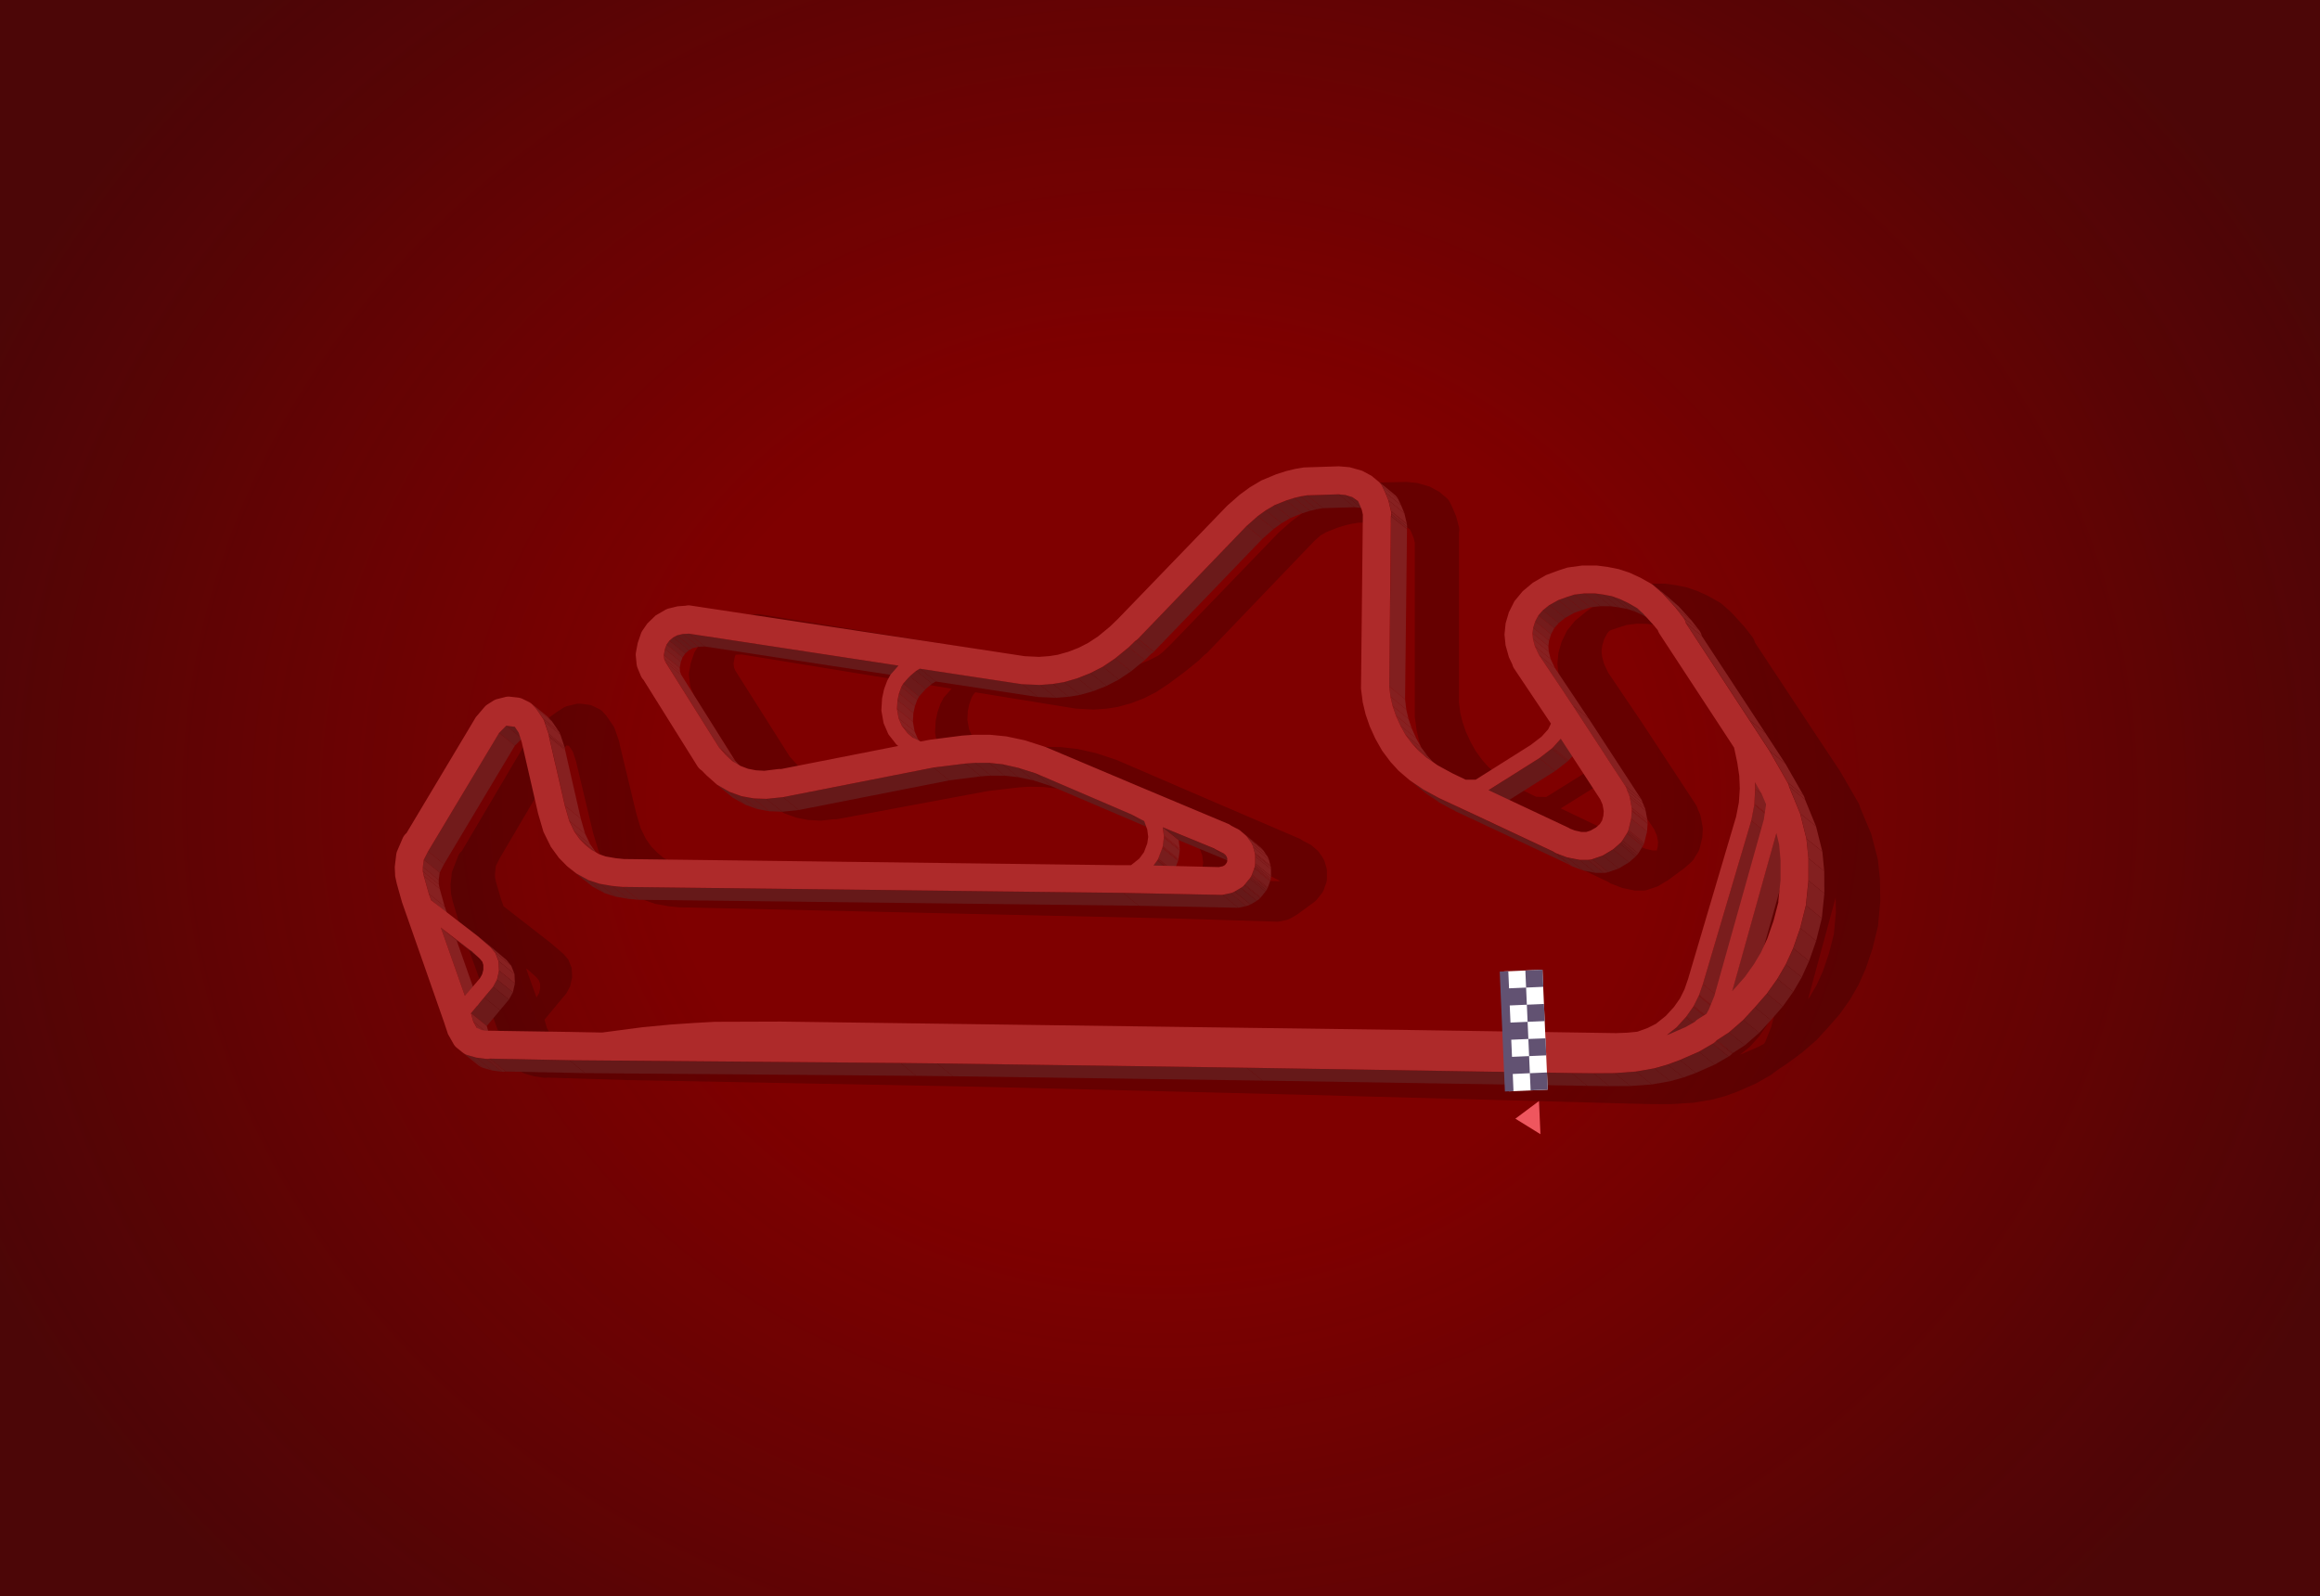 <?xml version="1.0" encoding="UTF-8"?> <svg xmlns="http://www.w3.org/2000/svg" xmlns:xlink="http://www.w3.org/1999/xlink" id="Layer_1" data-name="Layer 1" viewBox="0 0 840 578"><defs><style>.cls-1{fill:none;}.cls-2{fill:#7f0000;}.cls-3{opacity:0.5;fill:url(#radial-gradient);}.cls-3,.cls-5{isolation:isolate;}.cls-4{opacity:0.2;}.cls-6{fill:#6b1a1a;}.cls-7{fill:#661919;}.cls-8{clip-path:url(#clip-path);}.cls-9{fill:#821f1f;}.cls-10{fill:#862020;}.cls-11{fill:#832020;}.cls-12{fill:#721b1b;}.cls-13{fill:#741c1c;}.cls-14{fill:#7f1f1f;}.cls-15{clip-path:url(#clip-path-2);}.cls-16{fill:#872121;}.cls-17{clip-path:url(#clip-path-3);}.cls-18{fill:#701b1b;}.cls-19{fill:#691919;}.cls-20{fill:#781d1d;}.cls-21{fill:#7d1e1e;}.cls-22{fill:#852020;}.cls-23{clip-path:url(#clip-path-4);}.cls-24{fill:#6a1919;}.cls-25{fill:#801f1f;}.cls-26{fill:#842020;}.cls-27{fill:#7c1e1e;}.cls-28{fill:#6d1a1a;}.cls-29{fill:#731c1c;}.cls-30{clip-path:url(#clip-path-5);}.cls-31{clip-path:url(#clip-path-6);}.cls-32{clip-path:url(#clip-path-7);}.cls-33{clip-path:url(#clip-path-8);}.cls-34{clip-path:url(#clip-path-9);}.cls-35{fill:#811f1f;}.cls-36{fill:#6c1a1a;}.cls-37{fill:#671919;}.cls-38{fill:#6a1a1a;}.cls-39{clip-path:url(#clip-path-10);}.cls-40{clip-path:url(#clip-path-11);}.cls-41{fill:#872020;}.cls-42{clip-path:url(#clip-path-12);}.cls-43{fill:#7e1e1e;}.cls-44{fill:#7a1d1d;}.cls-45{clip-path:url(#clip-path-13);}.cls-46{clip-path:url(#clip-path-14);}.cls-47{clip-path:url(#clip-path-15);}.cls-48{fill:#761c1c;}.cls-49{fill:#6e1a1a;}.cls-50{fill:#6f1b1b;}.cls-51{clip-path:url(#clip-path-16);}.cls-52{clip-path:url(#clip-path-17);}.cls-53{clip-path:url(#clip-path-18);}.cls-54{clip-path:url(#clip-path-19);}.cls-55{clip-path:url(#clip-path-20);}.cls-56{clip-path:url(#clip-path-21);}.cls-57{clip-path:url(#clip-path-22);}.cls-58{clip-path:url(#clip-path-23);}.cls-59{clip-path:url(#clip-path-24);}.cls-60{clip-path:url(#clip-path-25);}.cls-61{fill:#681919;}.cls-62{clip-path:url(#clip-path-26);}.cls-63{clip-path:url(#clip-path-27);}.cls-64{clip-path:url(#clip-path-28);}.cls-65{clip-path:url(#clip-path-29);}.cls-66{clip-path:url(#clip-path-30);}.cls-67{clip-path:url(#clip-path-31);}.cls-68{clip-path:url(#clip-path-32);}.cls-69{clip-path:url(#clip-path-33);}.cls-70{fill:#711b1b;}.cls-71{clip-path:url(#clip-path-34);}.cls-72{clip-path:url(#clip-path-35);}.cls-73{clip-path:url(#clip-path-36);}.cls-74{fill:#791d1d;}.cls-75{clip-path:url(#clip-path-37);}.cls-76{clip-path:url(#clip-path-38);}.cls-77{clip-path:url(#clip-path-39);}.cls-78{clip-path:url(#clip-path-40);}.cls-79{fill:#7b1e1e;}.cls-80{clip-path:url(#clip-path-41);}.cls-81{fill:#751c1c;}.cls-82{fill:#721c1c;}.cls-83{fill:#ae2a2a;}.cls-84{fill:#fff;}.cls-85{fill:#625272;}.cls-85,.cls-86{fill-rule:evenodd;}.cls-86{fill:#ef565e;}</style><radialGradient id="radial-gradient" cx="127.09" cy="288.78" r="410.42" gradientTransform="matrix(1.14, 0, 0, -1, 275.12, 579.28)" gradientUnits="userSpaceOnUse"><stop offset="0" stop-color="#130c0e" stop-opacity="0"></stop><stop offset="0.38" stop-color="#130c0e" stop-opacity="0"></stop><stop offset="0.8" stop-color="#130c0e" stop-opacity="0.65"></stop><stop offset="0.82" stop-color="#130c0e" stop-opacity="0.7"></stop><stop offset="1" stop-color="#130c0e" stop-opacity="0.95"></stop></radialGradient><clipPath id="clip-path"><path class="cls-1" d="M192.4,254.74l5.74,4.66a4.89,4.89,0,0,1,.52.5l-5.73-4.66A5,5,0,0,0,192.4,254.74Z"></path></clipPath><clipPath id="clip-path-2"><path class="cls-1" d="M196.6,260.18l5.74,4.66a5.24,5.24,0,0,1,.56,1.17l-5.73-4.66A5.07,5.07,0,0,0,196.6,260.18Z"></path></clipPath><clipPath id="clip-path-3"><path class="cls-1" d="M198.62,265.68l5.74,4.66a5.23,5.23,0,0,1,.25,1.25l-5.74-4.66A5.13,5.13,0,0,0,198.62,265.68Z"></path></clipPath><clipPath id="clip-path-4"><path class="cls-1" d="M170.68,344.34l5.74,4.67a4.94,4.94,0,0,1-.49-.3l-5.74-4.66A3.5,3.5,0,0,0,170.68,344.34Z"></path></clipPath><clipPath id="clip-path-5"><path class="cls-1" d="M171.15,384.1l-5.73-4.67v0l5.74,4.66Z"></path></clipPath><clipPath id="clip-path-6"><path class="cls-1" d="M169.25,382.06l5.74,4.66a5,5,0,0,1-1.69-.89l-5.74-4.67A4.92,4.92,0,0,0,169.25,382.06Z"></path></clipPath><clipPath id="clip-path-7"><path class="cls-1" d="M259.36,283.28l-5.74-4.66a4.84,4.84,0,0,0,.46.33l5.74,4.66A3.83,3.83,0,0,1,259.36,283.28Z"></path></clipPath><clipPath id="clip-path-8"><path class="cls-1" d="M260.43,270.81l5.74,4.66.32.33-5.73-4.66Z"></path></clipPath><clipPath id="clip-path-9"><path class="cls-1" d="M177.36,383.34,183.1,388a5.24,5.24,0,0,1-1.25.11l-5.74-4.67A4.77,4.77,0,0,0,177.36,383.34Z"></path></clipPath><clipPath id="clip-path-10"><path class="cls-1" d="M412.06,231.29,417.8,236a4.81,4.81,0,0,1-1,.78l-5.74-4.66A5.19,5.19,0,0,0,412.06,231.29Z"></path></clipPath><clipPath id="clip-path-11"><path class="cls-1" d="M499.29,174.5l5.74,4.66a5.09,5.09,0,0,1,1.22,1.61l-5.74-4.66A4.94,4.94,0,0,0,499.29,174.5Z"></path></clipPath><clipPath id="clip-path-12"><path class="cls-1" d="M503.65,185l5.74,4.66a5.27,5.27,0,0,1,0,2L503.69,187A4.84,4.84,0,0,0,503.65,185Z"></path></clipPath><clipPath id="clip-path-13"><path class="cls-1" d="M421.4,302.56l5.74,4.67a2.69,2.69,0,0,1,0,.75l-5.73-4.66A2.76,2.76,0,0,0,421.4,302.56Z"></path></clipPath><clipPath id="clip-path-14"><path class="cls-1" d="M421,306.4l5.73,4.67a2.34,2.34,0,0,1-.09.46l-5.74-4.67A3.41,3.41,0,0,0,421,306.4Z"></path></clipPath><clipPath id="clip-path-15"><path class="cls-1" d="M419.35,310.87l5.73,4.67a3,3,0,0,1-.37.68L419,311.56A3.78,3.78,0,0,0,419.35,310.87Z"></path></clipPath><clipPath id="clip-path-16"><path class="cls-1" d="M445.73,299l5.74,4.66.07.07-5.73-4.67Z"></path></clipPath><clipPath id="clip-path-17"><path class="cls-1" d="M440.21,307.65l5.74,4.66a4.4,4.4,0,0,1-.66-.39l-5.74-4.67A4.15,4.15,0,0,0,440.21,307.65Z"></path></clipPath><clipPath id="clip-path-18"><path class="cls-1" d="M449.1,300.86l5.74,4.66.09.07-5.74-4.66Z"></path></clipPath><clipPath id="clip-path-19"><path class="cls-1" d="M450.87,302.38,456.6,307a4.84,4.84,0,0,1,.86.95l-5.74-4.66A5.12,5.12,0,0,0,450.87,302.38Z"></path></clipPath><clipPath id="clip-path-20"><path class="cls-1" d="M453,305.19l5.74,4.66a5.14,5.14,0,0,1,.71,1.52l-5.74-4.66A4.8,4.8,0,0,0,453,305.19Z"></path></clipPath><clipPath id="clip-path-21"><path class="cls-1" d="M454.27,308.76l5.74,4.66a5,5,0,0,1,.18,1.33l-5.74-4.66A5,5,0,0,0,454.27,308.76Z"></path></clipPath><clipPath id="clip-path-22"><path class="cls-1" d="M447,322.85l5.73,4.66a4.82,4.82,0,0,1-1.5.58l-5.74-4.66A5.24,5.24,0,0,0,447,322.85Z"></path></clipPath><clipPath id="clip-path-23"><path class="cls-1" d="M454.46,312.64l5.74,4.66a5.21,5.21,0,0,1-.33,1.79l-5.73-4.67A5.14,5.14,0,0,0,454.46,312.64Z"></path></clipPath><clipPath id="clip-path-24"><path class="cls-1" d="M453.29,316.71l5.74,4.67a5,5,0,0,1-.82,1.44l-5.74-4.66A4.73,4.73,0,0,0,453.29,316.71Z"></path></clipPath><clipPath id="clip-path-25"><path class="cls-1" d="M450.73,320.31l5.74,4.66A5,5,0,0,1,455,326.2l-5.73-4.66A4.93,4.93,0,0,0,450.73,320.31Z"></path></clipPath><clipPath id="clip-path-26"><path class="cls-1" d="M562.19,270.72l5.73,4.66a2.47,2.47,0,0,1-.37.35l-5.74-4.67A3.07,3.07,0,0,0,562.19,270.72Z"></path></clipPath><clipPath id="clip-path-27"><path class="cls-1" d="M609.48,223.58l5.74,4.66a5,5,0,0,1,.93,2l-5.74-4.67A4.87,4.87,0,0,0,609.48,223.58Z"></path></clipPath><clipPath id="clip-path-28"><path class="cls-1" d="M563.64,309.11l5.74,4.67a5.35,5.35,0,0,1-1.25-.72l-5.74-4.66A5.52,5.52,0,0,0,563.64,309.11Z"></path></clipPath><clipPath id="clip-path-29"><path class="cls-1" d="M588.4,284.57l5.74,4.66a5.08,5.08,0,0,1,.67,1.59l-5.73-4.66A5.1,5.1,0,0,0,588.4,284.57Z"></path></clipPath><clipPath id="clip-path-30"><path class="cls-1" d="M589.76,287.74l5.74,4.66a5.15,5.15,0,0,1,.34,1.14l-5.73-4.66A5.17,5.17,0,0,0,589.76,287.74Z"></path></clipPath><clipPath id="clip-path-31"><path class="cls-1" d="M576.53,311.16l5.73,4.66a5.2,5.2,0,0,1-1.52.25L575,311.4A5,5,0,0,0,576.53,311.16Z"></path></clipPath><clipPath id="clip-path-32"><path class="cls-1" d="M590.74,292.42l5.73,4.66a4.75,4.75,0,0,1,.07,1.25l-5.74-4.67A4.7,4.7,0,0,0,590.74,292.42Z"></path></clipPath><clipPath id="clip-path-33"><path class="cls-1" d="M589.6,300.56l5.74,4.66a4.7,4.7,0,0,1-.55,1.18l-5.73-4.66A5.24,5.24,0,0,0,589.6,300.56Z"></path></clipPath><clipPath id="clip-path-34"><path class="cls-1" d="M587.45,304.33l5.74,4.67a5.42,5.42,0,0,1-1,1.15l-5.74-4.66A5.74,5.74,0,0,0,587.45,304.33Z"></path></clipPath><clipPath id="clip-path-35"><path class="cls-1" d="M635.2,291l5.73,4.66a3.11,3.11,0,0,1,0,.33l-5.74-4.66A3.31,3.31,0,0,0,635.2,291Z"></path></clipPath><clipPath id="clip-path-36"><path class="cls-1" d="M647.25,283.34,653,288a4.8,4.8,0,0,1,.56,1.52l-5.73-4.66A4.88,4.88,0,0,0,647.25,283.34Z"></path></clipPath><clipPath id="clip-path-37"><path class="cls-1" d="M615.17,360.27l5.74,4.66q-.07.18-.15.33L615,360.6A2.52,2.52,0,0,0,615.17,360.27Z"></path></clipPath><clipPath id="clip-path-38"><path class="cls-1" d="M613.23,364.21l5.74,4.67a2.77,2.77,0,0,1-.22.37L613,364.59A1.79,1.79,0,0,0,613.23,364.21Z"></path></clipPath><clipPath id="clip-path-39"><path class="cls-1" d="M607.14,371.87l5.74,4.67-.32.3-5.74-4.67A2.27,2.27,0,0,0,607.14,371.87Z"></path></clipPath><clipPath id="clip-path-40"><path class="cls-1" d="M610.61,368l5.74,4.66-.24.3-5.74-4.66A3.5,3.5,0,0,0,610.61,368Z"></path></clipPath><clipPath id="clip-path-41"><path class="cls-1" d="M621.58,376.7l5.74,4.66a5,5,0,0,1-1.44,1.22l-5.73-4.66A4.94,4.94,0,0,0,621.58,376.7Z"></path></clipPath></defs><rect class="cls-2" x="-0.14" width="840.27" height="579"></rect><rect class="cls-3" x="-0.14" width="840.27" height="579"></rect><path class="cls-4" d="M509.24,174.5l-12.81.29-3.12.51-3.08.71-3.62,1.12-5.37,2.2-4.14,2.43-3.62,2.64-5.94,4.39-4.52,4L423.9,233.33,421,236.11l-1.17.95-.67.44-3.45,1.74L412,240.67l-3.83,1-3,.44-3.71.24-5.2-.3-34.4-5.61-86.63-14a3.62,3.62,0,0,0-.46-.06h-.56a4.7,4.7,0,0,0-.83.1l-3,.2L266,223.86l-3.56,2-5.94,4.4-3,2.86-1.67,2.42a5.25,5.25,0,0,0-.6,1.18l-1.14,3.43-.58,3.29a4.54,4.54,0,0,0,0,1.47l.32,2.91a5.13,5.13,0,0,0,.37,1.42l1.17,2.77a4.88,4.88,0,0,0,1,1.53L272.25,285a5.19,5.19,0,0,0,1.56,1.57l1.65,1.79,3.89,3.46,4.51,2.63,4.42,1.63,4.32.83,4.69.25,4.56-.51a5.34,5.34,0,0,0,1.44-.06l54.35-10.14,11.47-1.35,3.6-.22,5,.1,4.91.56,5.62,1.27,6.36,2.12,34.78,15.16,4.75,2.51,1.13,3.07.37,2.67-.31,2.38-1.17,3.17-.17.23-3.31,0L251.91,314l-3-.33-3.61-.68-2.44-.85-2.76-1.61L238,308.75l-2.17-2.2-1.95-2.75L232,300l-1.63-5.5-6-24.92a4.94,4.94,0,0,0-.25-1.26l-1.5-4.35a5.11,5.11,0,0,0-.58-1.17l-2.52-3.67-1.21-1.31-.08-.09a4,4,0,0,0-.53-.48.1.1,0,0,0,0,0l-.13-.09a3.64,3.64,0,0,0-.35-.24l-.36-.2-2.21-1.08a1.23,1.23,0,0,0-.26-.12c-.11-.05-.22-.08-.33-.12l-.28-.1-.09,0a5,5,0,0,0-.67-.13l-2.83-.35-.29,0c-.14,0-.28,0-.42,0h-.27a4.63,4.63,0,0,0-.83.13l-2.89.7a4.56,4.56,0,0,0-.71.24l-.22.1-.33.16-.22.13-2,1.26-.33.22L195.77,262l.32-.22a4.92,4.92,0,0,0-1.09.94l-3.1,3.63-24.66,41.77a5,5,0,0,0-1.38,1.87l-2.25,5.84-.49,4.49.19,3.39.59,2.62,2,6.76,15.71,43.77,1.45,4.24,2,3.56a5.25,5.25,0,0,0,1.24,1.49l2.16,1.74a5.12,5.12,0,0,0,1.69.91l3.23.94,3.2.47a5,5,0,0,0,1.69,0l28.77.89,119.83,2.27,13.27.29,112.07,2.77,117.6,3.18,7.92.18,7.66,0,7.72-.48,6.68-1.11,4.74-1.28,4.48-1.61,6.81-3,5-2.84a5.46,5.46,0,0,0,.68-.47l-.16.13,2.93-2.17,2.4-1.53,5.94-4.4,5.12-4.43,4.16-4.55,4.28-4.9,3.72-5.29,3-5.22,2.6-5.82,2.47-7.3,2-8.18.83-9-.13-8.08-.75-7.1-2.38-9.15-4.1-9.77a4.64,4.64,0,0,0-.57-1.53l-6.65-11.52L658.76,268l-23.39-35.41a5.61,5.61,0,0,0-.34-1l-.16-.29c-.09-.16-.16-.32-.25-.46l-.21-.28-2.85-3.67-4.72-5.16-3.75-3.32-4.46-2.52-3.76-1.77-4-1.38-4-.83-4-.57-5.16,0-5.39.68-3.43,1.09-4.31,1.58-4.72,2.69-5.94,4.4-3.66,3-2.91,3.61-1.95,4-1.14,4-.38,4.06.45,3.88,1.27,4.37,1.25,2.64a5,5,0,0,0,.73,1.6l13.47,20L580,275l-2.13,2.37-18,11.21-3.67-.05-4.82-2.35-5.3-2.94L542,280.39l-3.15-2.74-2.14-2.39L534.33,272l-1.9-3.39L530.77,265l-1.2-3.45-.84-3.39-.49-3.71,0-61.6a4.89,4.89,0,0,0,0-2l-1-3.84-1.21-2.89L525,181.93a5.26,5.26,0,0,0-.38-.65,1.47,1.47,0,0,1-.1-.13l-.21-.25c-.07-.09-.13-.18-.21-.27l-.35-.33-2.66-2.22-3.46-1.89-4.51-1.31ZM344.55,249.37l-2.65,3a2.31,2.31,0,0,0-.37.53l-.9,1.7a1.92,1.92,0,0,0-.19.41l-.94,2.68a1.78,1.78,0,0,0-.09.33l-.6,2.88a1.74,1.74,0,0,0-.06.45l-.18,3.68a2.94,2.94,0,0,0,.05.66l.76,4.12a3.65,3.65,0,0,0,.2.64l1.5,3.4a3.5,3.5,0,0,0,.37.62l.91,1.16-34,6.34a4.06,4.06,0,0,0-.7,0l-5.22.58-3-.2-2.89-.59-2.79-1.08L290.88,279l-2.47-2.31-2.06-2.27-.1-.1a2.5,2.5,0,0,0-.23-.23l-19.78-31.26-.48-1.16-.16-1.43.39-2.16.36-1h0l2.27-.08ZM446.7,312.1l.07-.2a2.45,2.45,0,0,0,.08-.39l12.66,5.39a6.31,6.31,0,0,0,.65.4l2.81,1.43.44.38-19.82-.69,1.34-1.85a2.7,2.7,0,0,0,.36-.67Zm-255.55,39,3,2.73,1,1.23.4,1.16V358l-.39,1.63-.83,1.46-.08.09-3.79-10.52.22.17A2.46,2.46,0,0,0,191.15,351.12Zm471.07-5.91-2.2,6.46-2.22,4.93-2.52,4.32-.64.9,10-36.82.07,5.56-.74,7.79Zm-23,31.88-.47.86-1.82,1L631,381.52l-1,.35,3.32-2.63c.11-.09.22-.2.32-.3l3.19-3.52a3.5,3.5,0,0,0,.24-.3l2.36-3.4a2.77,2.77,0,0,0,.22-.37l1.75-3.6a2.67,2.67,0,0,0,.14-.34l1.32-3.92,12-41.8-13.58,50.24Zm2.43,11.83a5.57,5.57,0,0,0,.59-.6A5.57,5.57,0,0,1,641.62,388.92Zm-49-163.06,3.86.06,2.85.44,3.31.68,2.8,1,2.85,1.36,3.42,2,2.23,2.08L618,238l1.23,1.58a5.22,5.22,0,0,0,.61,1.31l24.49,37.07,2.93,4.43,1.22,5.52.76,4.68.24,4.59-.27,5.07-.92,5.12-16.79,58.74-1.25,3.69L628.71,373l-2.14,3.08-2.22,2.46-1.27.62-3.69,1.33-3.54.31-4.15.12L539.24,379l-229.82-5.58-24-.18-7.62.35-8.39.48L259,375l-14.3,1.73-11.61-.34-30.35-.77-3.46-1.11-1.25-2.24-.89-3.05,4.72-5.69,3.2-3.81,1.39-2.6.7-3.22L207,350.5l-1.21-3L204,345.4l-4.67-4-17-13.22-.85-2.34-1.88-6.45-.36-1.66,0-1.56.32-2.65,1.52-3L205,269.92l1,.15,1.43,2.15,1.1,3.36,6.21,26,2,6.66,2.73,5.47,3,4.07,3.08,3.09,3.34,2.64,4.38,2.43,4,1.36,4.53.82,3.81.42,181.12,4.09,36,1.13,2.91-.59a5.26,5.26,0,0,0,1.49-.56l2.26-1.3a5.35,5.35,0,0,0,.67-.47l-.18.15,6-4.4a5.11,5.11,0,0,0,.92-.88l1.71-2.14a5,5,0,0,0,.81-1.44l.91-2.55a5.5,5.5,0,0,0,.21-1.51l0-2.55a5.1,5.1,0,0,0-.19-1.34l-.58-2a5.2,5.2,0,0,0-.29-.78c0-.08-.1-.16-.14-.24s-.16-.3-.26-.45l0-.06-1.3-1.88a5.93,5.93,0,0,0-.46-.56l0-.05c-.12-.12-.23-.23-.36-.34l-1.7-1.47-.18-.15-.14-.1-.28-.19-.11-.08-.3-.16-2.39-1.23-.09-.07a3.88,3.88,0,0,0-.33-.23l-.21-.15,0,0a5.81,5.81,0,0,0-.61-.31l-31.09-13.35-35.19-15.17-7.5-2.48-6.66-1.48-5.91-.66-5.84-.1-4.24.26L362.11,272l-3.25.59L356,271.09l-1.77-1.51-2.11-2.68-1.23-2.78-.63-3.44.15-3.13.51-2.48.8-2.27.67-1.25.75-.86,36.31,5.89,6.54.36,4.62-.32,4.07-.63,4.85-1.33,4.69-1.82,4.44-2.26,4.41-2.93,5.94-4.4,4.93-4,2.2-2.14.48-.35a6,6,0,0,0,.6-.53L476,195.76l2.16-1.9,2-1.15,4.17-1.65,2.87-.88,2.39-.54,2.3-.37,11.42-.21,2.43.26,2.49.78,2.22,1.54.55,1.12.85,2.08.4,1.72v63l.68,5L514,269l1.53,4.34,2,4.42,2.55,4.48,3,4,3,3.23,4,3.47,5,3.45,5.83,3.2,7,3.31,34.35,16.44a5.53,5.53,0,0,0,1.27.72l3.83,1.47,4.48.93,3.07,0a5,5,0,0,0,1.52-.22l3.77-1.28,3.75-2.23,5.94-4.4,2.35-2.06a4.94,4.94,0,0,0,1-1.15l1.57-2.58a5.17,5.17,0,0,0,.54-1.17l1-4.14.17-2.75a5.18,5.18,0,0,0-.09-1.24l-.66-3.55a5.8,5.8,0,0,0-.36-1.14l-.71-1.59a4.53,4.53,0,0,0-.69-1.59l-19.21-29.25L582.3,243.62l-1.51-3.19-.72-2.64-.19-2,.24-2,.7-2.31,1.12-2.17.7-.81.51-.29,2.93-1,2.89-.91ZM470.82,330.08a5.3,5.3,0,0,1-.57.59A5.3,5.3,0,0,0,470.82,330.08Zm112-49.09,2.26-1.75,14,21.31,0,.15.8,1.78.44,2.34-.1,1.65-.37,1.46-1.58,0-2.45-.57-1.7-.68-.24-.16c-.15-.09-.3-.16-.46-.24l-28.32-13.55,11.73-7.33Z"></path><g class="cls-5"><polygon class="cls-6" points="183.24 262.75 188.98 267.42 186.41 270.01 180.67 265.35 183.24 262.75"></polygon><polygon class="cls-7" points="186.36 263.16 192.1 267.82 188.98 267.42 183.24 262.75 186.36 263.16"></polygon><g class="cls-5"><g class="cls-8"><g class="cls-5"><path class="cls-9" d="M192.4,254.74l5.74,4.66.43.4-5.74-4.67a5.22,5.22,0,0,0-.43-.39"></path><path class="cls-10" d="M192.83,255.13l5.74,4.67.09.1-5.73-4.66-.1-.11"></path></g></g></g><polygon class="cls-11" points="192.93 255.24 198.66 259.9 199.86 261.2 194.12 256.53 192.93 255.24"></polygon><polygon class="cls-12" points="180.67 265.35 186.41 270.01 160.75 312.94 155.01 308.28 180.67 265.35"></polygon><polygon class="cls-13" points="155.01 308.28 160.75 312.94 159.19 316 153.45 311.34 155.01 308.28"></polygon><polygon class="cls-10" points="194.12 256.53 199.86 261.2 202.34 264.85 196.6 260.18 194.12 256.53"></polygon><polygon class="cls-14" points="153.45 311.34 159.19 316 158.84 318.65 153.1 313.99 153.45 311.34"></polygon><g class="cls-5"><g class="cls-15"><g class="cls-5"><path class="cls-10" d="M196.6,260.18l5.74,4.66a5.24,5.24,0,0,1,.56,1.17l-5.73-4.66a5.07,5.07,0,0,0-.57-1.17"></path></g></g></g><polygon class="cls-11" points="153.1 313.99 158.84 318.65 158.87 320.21 153.13 315.55 153.1 313.99"></polygon><polygon class="cls-10" points="153.13 315.55 158.87 320.21 159.22 321.86 153.49 317.2 153.13 315.55"></polygon><polygon class="cls-16" points="197.17 261.35 202.91 266.01 204.36 270.34 198.62 265.68 197.17 261.35"></polygon><g class="cls-5"><g class="cls-17"><g class="cls-5"><path class="cls-10" d="M198.62,265.68l5.74,4.66c.07.23.13.46.18.7l-5.74-4.66a4.23,4.23,0,0,0-.18-.7"></path><path class="cls-9" d="M198.8,266.38l5.74,4.66c0,.18.05.36.07.55l-5.74-4.66a4.86,4.86,0,0,0-.07-.55"></path></g></g></g><polygon class="cls-16" points="153.49 317.2 159.22 321.86 161.02 328.29 155.28 323.63 153.49 317.2"></polygon><polygon class="cls-16" points="155.28 323.63 161.02 328.29 161.85 330.62 156.11 325.96 155.28 323.63"></polygon><polygon class="cls-18" points="242.34 232 248.08 236.66 247.11 238.06 241.37 233.39 242.34 232"></polygon><polygon class="cls-19" points="243.66 230.81 249.39 235.48 248.08 236.66 242.34 232 243.66 230.81"></polygon><polygon class="cls-20" points="241.37 233.39 247.11 238.06 246.51 239.69 240.78 235.03 241.37 233.39"></polygon><polygon class="cls-7" points="245.09 230.04 250.83 234.7 249.39 235.48 243.66 230.81 245.09 230.04"></polygon><polygon class="cls-21" points="240.78 235.03 246.51 239.69 246.1 241.85 240.37 237.19 240.78 235.03"></polygon><polygon class="cls-7" points="247.16 229.53 252.9 234.2 250.83 234.7 245.09 230.04 247.16 229.53"></polygon><polygon class="cls-22" points="240.37 237.19 246.1 241.85 246.24 243.29 240.51 238.62 240.37 237.19"></polygon><polygon class="cls-16" points="240.51 238.62 246.24 243.29 246.72 244.44 240.98 239.77 240.51 238.62"></polygon><polygon class="cls-7" points="249.43 229.43 255.16 234.1 252.9 234.2 247.16 229.53 249.43 229.43"></polygon><polygon class="cls-10" points="198.87 266.93 204.61 271.59 210.29 296.44 204.55 291.78 198.87 266.93"></polygon><polygon class="cls-16" points="204.55 291.78 210.29 296.44 211.86 301.92 206.13 297.25 204.55 291.78"></polygon><polygon class="cls-7" points="170.19 344.05 175.93 348.71 165.34 340.54 159.6 335.88 170.19 344.05"></polygon><g class="cls-5"><g class="cls-23"><g class="cls-5"><path class="cls-24" d="M170.68,344.34l5.74,4.67a4.94,4.94,0,0,1-.49-.3l-5.74-4.66a3.5,3.5,0,0,0,.49.29"></path></g></g></g><polygon class="cls-16" points="206.13 297.25 211.86 301.92 213.68 305.71 207.94 301.04 206.13 297.25"></polygon><polygon class="cls-25" points="173.02 338.99 178.75 343.65 183.38 347.61 177.64 342.95 173.02 338.99"></polygon><polygon class="cls-10" points="207.94 301.04 213.68 305.71 215.6 308.43 209.86 303.77 207.94 301.04"></polygon><polygon class="cls-26" points="177.64 342.95 183.38 347.61 185.11 349.69 179.38 345.03 177.64 342.95"></polygon><polygon class="cls-9" points="209.86 303.77 215.6 308.43 217.74 310.62 212 305.95 209.86 303.77"></polygon><polygon class="cls-16" points="159.6 335.88 165.34 340.54 174.06 365.3 168.32 360.64 159.6 335.88"></polygon><polygon class="cls-16" points="179.38 345.03 185.11 349.69 186.28 352.68 180.54 348.01 179.38 345.03"></polygon><polygon class="cls-7" points="208.7 316.3 214.44 320.97 211.12 318.37 205.38 313.7 208.7 316.3"></polygon><polygon class="cls-26" points="180.54 348.01 186.28 352.68 186.43 356.1 180.69 351.44 180.54 348.01"></polygon><polygon class="cls-27" points="180.69 351.44 186.43 356.1 185.7 359.32 179.96 354.66 180.69 351.44"></polygon><polygon class="cls-28" points="175.3 361.14 181.04 365.8 176.25 371.52 170.52 366.86 175.3 361.14"></polygon><polygon class="cls-29" points="179.96 354.66 185.7 359.32 184.27 361.95 178.53 357.29 179.96 354.66"></polygon><polygon class="cls-28" points="178.53 357.29 184.27 361.95 181.04 365.8 175.3 361.14 178.53 357.29"></polygon><polygon class="cls-16" points="170.52 366.86 176.25 371.52 177.1 374.56 171.37 369.9 170.52 366.86"></polygon><polygon class="cls-7" points="213.06 318.69 218.8 323.36 214.44 320.97 208.7 316.3 213.06 318.69"></polygon><g class="cls-5"><g class="cls-30"><g class="cls-5"><path class="cls-24" d="M165.43,379.45l5.74,4.66h0l-5.73-4.67v0"></path></g></g></g><polygon class="cls-16" points="171.37 369.9 177.1 374.56 178.33 376.79 172.59 372.12 171.37 369.9"></polygon><polygon class="cls-7" points="217.08 320.01 222.82 324.67 218.8 323.36 213.06 318.69 217.08 320.01"></polygon><polygon class="cls-7" points="167.56 381.16 173.3 385.83 171.17 384.11 165.43 379.45 167.56 381.16"></polygon><g class="cls-5"><g class="cls-31"><g class="cls-5"><path class="cls-24" d="M169.25,382.06l5.74,4.66a5,5,0,0,1-1.69-.89l-5.74-4.67a4.92,4.92,0,0,0,1.69.9"></path></g></g></g><polygon class="cls-10" points="240.98 239.77 246.72 244.44 266.17 275.47 260.43 270.81 240.98 239.77"></polygon><g class="cls-5"><g class="cls-32"><g class="cls-5"><path class="cls-24" d="M254.08,279l5.74,4.66a3.83,3.83,0,0,1-.46-.33l-5.74-4.66a4.84,4.84,0,0,0,.46.33"></path></g></g></g><g class="cls-5"><g class="cls-33"><g class="cls-5"><path class="cls-9" d="M260.43,270.81l5.74,4.66.26.27-5.74-4.67-.26-.26"></path><path class="cls-10" d="M260.69,271.07l5.74,4.67.06.06-5.73-4.66a.46.46,0,0,0-.07-.07"></path></g></g></g><polygon class="cls-7" points="221.59 320.79 227.33 325.45 222.82 324.67 217.08 320.01 221.59 320.79"></polygon><polygon class="cls-7" points="172.46 382.97 178.2 387.63 174.99 386.72 169.25 382.06 172.46 382.97"></polygon><polygon class="cls-11" points="260.76 271.14 266.49 275.8 268.53 278.05 262.79 273.39 260.76 271.14"></polygon><polygon class="cls-7" points="225.41 321.16 231.15 325.82 227.33 325.45 221.59 320.79 225.41 321.16"></polygon><polygon class="cls-7" points="176.11 383.44 181.85 388.11 178.2 387.63 172.46 382.97 176.11 383.44"></polygon><g class="cls-5"><g class="cls-34"><g class="cls-5"><path class="cls-24" d="M177.36,383.34,183.1,388a5.24,5.24,0,0,1-1.25.11l-5.74-4.67a4.77,4.77,0,0,0,1.25-.1"></path></g></g></g><polygon class="cls-35" points="262.79 273.39 268.53 278.05 270.98 280.32 265.24 275.66 262.79 273.39"></polygon><polygon class="cls-7" points="264.05 286.71 269.79 291.37 265.3 288.81 259.56 284.14 264.05 286.71"></polygon><polygon class="cls-7" points="268.45 288.3 274.19 292.96 269.79 291.37 264.05 286.71 268.45 288.3"></polygon><polygon class="cls-7" points="272.77 289.08 278.51 293.75 274.19 292.96 268.45 288.3 272.77 289.08"></polygon><polygon class="cls-7" points="277.46 289.27 283.19 293.94 278.51 293.75 272.77 289.08 277.46 289.27"></polygon><polygon class="cls-7" points="283.47 288.64 289.2 293.31 283.19 293.94 277.46 289.27 283.47 288.64"></polygon><polygon class="cls-7" points="206.14 383.92 211.87 388.58 183.1 388 177.36 383.34 206.14 383.92"></polygon><polygon class="cls-7" points="325.25 241 330.99 245.66 255.16 234.1 249.43 229.43 325.25 241"></polygon><polygon class="cls-36" points="329.36 244.89 335.1 249.55 332.76 252.22 327.03 247.56 329.36 244.89"></polygon><polygon class="cls-29" points="327.03 247.56 332.76 252.22 332.08 253.47 326.35 248.8 327.03 247.56"></polygon><polygon class="cls-19" points="331.72 242.92 337.46 247.58 335.1 249.55 329.36 244.89 331.72 242.92"></polygon><polygon class="cls-20" points="326.35 248.8 332.08 253.47 331.26 255.75 325.53 251.08 326.35 248.8"></polygon><polygon class="cls-7" points="333.07 242.11 338.8 246.78 337.46 247.58 331.72 242.92 333.07 242.11"></polygon><polygon class="cls-27" points="325.53 251.08 331.26 255.75 330.71 258.23 324.98 253.56 325.53 251.08"></polygon><polygon class="cls-35" points="324.98 253.56 330.71 258.23 330.53 261.36 324.79 256.7 324.98 253.56"></polygon><polygon class="cls-10" points="324.79 256.7 330.53 261.36 331.14 264.8 325.4 260.14 324.79 256.7"></polygon><polygon class="cls-16" points="325.4 260.14 331.14 264.8 332.33 267.56 326.6 262.9 325.4 260.14"></polygon><polygon class="cls-22" points="326.6 262.9 332.33 267.56 334.41 270.22 328.68 265.55 326.6 262.9"></polygon><polygon class="cls-25" points="328.68 265.55 334.41 270.22 336.17 271.71 330.43 267.05 328.68 265.55"></polygon><polygon class="cls-7" points="337.95 277.92 343.69 282.58 289.2 293.31 283.47 288.64 337.95 277.92"></polygon><polygon class="cls-7" points="370.04 247.73 375.78 252.39 338.8 246.78 333.07 242.11 370.04 247.73"></polygon><polygon class="cls-7" points="349.44 276.45 355.18 281.11 343.69 282.58 337.95 277.92 349.44 276.45"></polygon><polygon class="cls-7" points="353.05 276.19 358.78 280.86 355.18 281.11 349.44 276.45 353.05 276.19"></polygon><polygon class="cls-7" points="376.59 248 382.33 252.67 375.78 252.39 370.04 247.73 376.59 248"></polygon><polygon class="cls-7" points="381.22 247.63 386.96 252.3 382.33 252.67 376.59 248 381.22 247.63"></polygon><polygon class="cls-7" points="358.06 276.24 363.79 280.9 358.78 280.86 353.05 276.19 358.06 276.24"></polygon><polygon class="cls-7" points="385.3 246.97 391.04 251.63 386.96 252.3 381.22 247.63 385.3 246.97"></polygon><polygon class="cls-7" points="362.97 276.75 368.7 281.42 363.79 280.9 358.06 276.24 362.97 276.75"></polygon><polygon class="cls-7" points="390.17 245.59 395.91 250.25 391.04 251.63 385.3 246.97 390.17 245.59"></polygon><polygon class="cls-7" points="394.88 243.72 400.61 248.38 395.91 250.25 390.17 245.59 394.88 243.72"></polygon><polygon class="cls-7" points="368.58 277.97 374.31 282.63 368.7 281.42 362.97 276.75 368.58 277.97"></polygon><polygon class="cls-7" points="399.34 241.41 405.07 246.07 400.61 248.38 394.88 243.72 399.34 241.41"></polygon><polygon class="cls-37" points="403.79 238.43 409.52 243.09 405.07 246.07 399.34 241.41 403.79 238.43"></polygon><polygon class="cls-19" points="408.76 234.33 414.5 239 409.52 243.09 403.79 238.43 408.76 234.33"></polygon><polygon class="cls-38" points="411.09 232.07 416.83 236.73 414.5 239 408.76 234.33 411.09 232.07"></polygon><g class="cls-5"><g class="cls-39"><g class="cls-5"><path class="cls-24" d="M412.06,231.29,417.8,236a4.81,4.81,0,0,1-1,.78l-5.74-4.66a5.19,5.19,0,0,0,1-.78"></path></g></g></g><polygon class="cls-7" points="374.91 280.01 380.65 284.67 374.31 282.63 368.58 277.97 374.91 280.01"></polygon><polygon class="cls-6" points="451.34 190.47 457.08 195.13 417.8 235.95 412.06 231.29 451.34 190.47"></polygon><polygon class="cls-19" points="455.4 186.88 461.14 191.54 457.08 195.13 451.34 190.47 455.4 186.88"></polygon><polygon class="cls-37" points="458.28 184.81 464.02 189.47 461.14 191.54 455.4 186.88 458.28 184.81"></polygon><polygon class="cls-7" points="461.5 182.91 467.24 187.57 464.02 189.47 458.28 184.81 461.5 182.91"></polygon><polygon class="cls-7" points="465.69 181.22 471.43 185.88 467.24 187.57 461.5 182.91 465.69 181.22"></polygon><polygon class="cls-7" points="468.56 180.31 474.3 184.97 471.43 185.88 465.69 181.22 468.56 180.31"></polygon><polygon class="cls-7" points="470.96 179.74 476.7 184.41 474.3 184.97 468.56 180.31 470.96 179.74"></polygon><polygon class="cls-7" points="473.28 179.35 479.01 184.01 476.7 184.41 470.96 179.74 473.28 179.35"></polygon><polygon class="cls-7" points="484.7 179.01 490.44 183.67 479.01 184.01 473.28 179.35 484.7 179.01"></polygon><polygon class="cls-7" points="487.12 179.25 492.86 183.91 490.44 183.67 484.7 179.01 487.12 179.25"></polygon><polygon class="cls-7" points="489.61 180 495.35 184.66 492.86 183.91 487.12 179.25 489.61 180"></polygon><polygon class="cls-7" points="326.01 384.91 331.75 389.57 211.87 388.58 206.14 383.92 326.01 384.91"></polygon><polygon class="cls-7" points="491.82 181.51 497.56 186.17 495.35 184.66 489.61 180 491.82 181.51"></polygon><polygon class="cls-25" points="496.65 172.31 502.39 176.98 505.03 179.16 499.29 174.5 496.65 172.31"></polygon><g class="cls-5"><g class="cls-40"><g class="cls-5"><path class="cls-9" d="M499.29,174.5l5.74,4.66a2.91,2.91,0,0,1,.31.3l-5.74-4.67c-.1-.1-.2-.2-.31-.29"></path><path class="cls-10" d="M499.6,174.79l5.74,4.67a5,5,0,0,1,.91,1.31l-5.74-4.66a5,5,0,0,0-.91-1.32"></path></g></g></g><polygon class="cls-16" points="500.51 176.11 506.25 180.77 507.3 182.97 501.56 178.31 500.51 176.11"></polygon><polygon class="cls-7" points="409.55 294.79 415.29 299.45 380.65 284.67 374.91 280.01 409.55 294.79"></polygon><polygon class="cls-16" points="501.56 178.31 507.3 182.97 508.48 185.84 502.74 181.18 501.56 178.31"></polygon><polygon class="cls-7" points="339.27 385.06 345.01 389.72 331.75 389.57 326.01 384.91 339.27 385.06"></polygon><polygon class="cls-41" points="502.74 181.18 508.48 185.84 509.39 189.67 503.65 185.01 502.74 181.18"></polygon><g class="cls-5"><g class="cls-42"><g class="cls-5"><path class="cls-10" d="M503.65,185l5.74,4.66a1.16,1.16,0,0,0,0,.18l-5.74-4.66a1.16,1.16,0,0,0,0-.18"></path><path class="cls-9" d="M503.69,185.19l5.74,4.66a6.07,6.07,0,0,1,.08.94l-5.74-4.66a5,5,0,0,0-.08-.94"></path><path class="cls-43" d="M503.77,186.13l5.74,4.66a6.31,6.31,0,0,1-.07.76l-5.73-4.66a5,5,0,0,0,.06-.76"></path><path class="cls-44" d="M503.71,186.89l5.73,4.66s0,.06,0,.1L503.69,187s0-.06,0-.09"></path></g></g></g><polygon class="cls-7" points="414.27 297.25 420.01 301.91 415.29 299.45 409.55 294.79 414.27 297.25"></polygon><polygon class="cls-22" points="421.02 299.56 426.76 304.22 427.14 307.23 421.4 302.56 421.02 299.56"></polygon><g class="cls-5"><g class="cls-45"><g class="cls-5"><path class="cls-9" d="M421.4,302.56l5.74,4.67c0,.13,0,.26,0,.4L421.43,303a2.83,2.83,0,0,0,0-.41"></path><path class="cls-43" d="M421.43,303l5.73,4.66c0,.11,0,.23,0,.34l-5.74-4.66c0-.12,0-.23,0-.34"></path><polyline class="cls-44" points="421.4 303.31 427.13 307.97 427.13 307.98 421.4 303.32 421.4 303.31"></polyline></g></g></g><polygon class="cls-7" points="406.59 323.31 412.33 327.98 231.15 325.82 225.41 321.16 406.59 323.31"></polygon><polygon class="cls-14" points="421.4 303.32 427.13 307.98 426.7 311.06 420.97 306.4 421.4 303.32"></polygon><g class="cls-5"><g class="cls-46"><g class="cls-5"><path class="cls-43" d="M421,306.4l5.73,4.67a.34.34,0,0,1,0,.1L421,306.51s0-.07,0-.11"></path><path class="cls-44" d="M421,306.51l5.74,4.66c0,.12-.05.24-.08.36l-5.74-4.67a3.59,3.59,0,0,0,.08-.35"></path></g></g></g><polygon class="cls-20" points="420.87 306.87 426.61 311.53 426.54 311.72 420.8 307.06 420.87 306.87"></polygon><polygon class="cls-20" points="420.8 307.06 426.54 311.72 425.08 315.54 419.35 310.87 420.8 307.06"></polygon><g class="cls-5"><g class="cls-47"><g class="cls-5"><path class="cls-48" d="M419.35,310.87l5.73,4.67-.06.14L419.29,311l.06-.15"></path><path class="cls-12" d="M419.29,311l5.73,4.66a2.42,2.42,0,0,1-.21.39l-5.73-4.66c.07-.13.15-.26.21-.39"></path><path class="cls-49" d="M419.08,311.41l5.73,4.66a1.3,1.3,0,0,1-.1.15L419,311.56l.1-.15"></path></g></g></g><polygon class="cls-50" points="418.98 311.56 424.71 316.22 423.35 318.07 417.61 313.41 418.98 311.56"></polygon><g class="cls-5"><g class="cls-51"><g class="cls-5"><path class="cls-9" d="M445.73,299l5.74,4.66.07.07-5.73-4.67-.08-.06"></path></g></g></g><polygon class="cls-7" points="439.55 307.25 445.29 311.92 426.76 304.22 421.02 299.56 439.55 307.25"></polygon><g class="cls-5"><g class="cls-52"><g class="cls-5"><path class="cls-24" d="M440.21,307.65l5.74,4.66a4.4,4.4,0,0,1-.66-.39l-5.74-4.67a4.15,4.15,0,0,0,.66.4"></path></g></g></g><g class="cls-5"><g class="cls-53"><g class="cls-5"><path class="cls-9" d="M449.1,300.86l5.74,4.66.09.07-5.74-4.66-.09-.07"></path></g></g></g><polygon class="cls-7" points="443 309.06 448.74 313.72 445.95 312.31 440.21 307.65 443 309.06"></polygon><polygon class="cls-25" points="449.19 300.93 454.93 305.59 456.6 307.04 450.87 302.38 449.19 300.93"></polygon><g class="cls-5"><g class="cls-54"><g class="cls-5"><path class="cls-9" d="M450.87,302.38,456.6,307c.12.1.23.21.34.32l-5.73-4.66-.34-.32"></path><path class="cls-10" d="M451.21,302.7l5.73,4.66a6.21,6.21,0,0,1,.52.63l-5.74-4.66a5.2,5.2,0,0,0-.51-.63"></path></g></g></g><polygon class="cls-10" points="451.72 303.33 457.46 308 458.74 309.85 453 305.19 451.72 303.33"></polygon><g class="cls-5"><g class="cls-55"><g class="cls-5"><path class="cls-10" d="M453,305.19l5.74,4.66a5.14,5.14,0,0,1,.71,1.52l-5.74-4.66a4.8,4.8,0,0,0-.71-1.52"></path></g></g></g><polygon class="cls-9" points="503.69 186.98 509.43 191.65 508.74 253.23 503.01 248.57 503.69 186.98"></polygon><polygon class="cls-16" points="453.71 306.71 459.45 311.37 460.01 313.42 454.27 308.76 453.71 306.71"></polygon><polygon class="cls-7" points="442.62 324.05 448.35 328.71 412.33 327.98 406.59 323.31 442.62 324.05"></polygon><g class="cls-5"><g class="cls-56"><g class="cls-5"><path class="cls-10" d="M454.27,308.76l5.74,4.66c0,.14.07.28.1.43l-5.74-4.67c0-.14-.06-.28-.1-.42"></path><path class="cls-9" d="M454.37,309.18l5.74,4.67a5.38,5.38,0,0,1,.08.9l-5.74-4.66a5.5,5.5,0,0,0-.08-.91"></path></g></g></g><polygon class="cls-7" points="445.53 323.43 451.27 328.09 448.35 328.71 442.62 324.05 445.53 323.43"></polygon><polygon class="cls-22" points="503.01 248.57 508.74 253.23 509.18 256.93 503.45 252.27 503.01 248.57"></polygon><polygon class="cls-11" points="454.45 310.09 460.19 314.75 460.2 317.3 454.46 312.63 454.45 310.09"></polygon><g class="cls-5"><g class="cls-57"><g class="cls-5"><path class="cls-24" d="M447,322.85l5.73,4.66a4.82,4.82,0,0,1-1.5.58l-5.74-4.66a5.24,5.24,0,0,0,1.51-.58"></path></g></g></g><g class="cls-5"><g class="cls-58"><g class="cls-5"><polyline class="cls-9" points="454.46 312.63 460.2 317.3 460.2 317.3 454.46 312.64 454.46 312.63"></polyline><path class="cls-43" d="M454.46,312.64l5.74,4.66a4.33,4.33,0,0,1-.07.8l-5.73-4.66a5.39,5.39,0,0,0,.06-.8"></path><path class="cls-44" d="M454.4,313.44l5.73,4.66a4.56,4.56,0,0,1-.14.64l-5.74-4.66a4.94,4.94,0,0,0,.15-.64"></path><path class="cls-48" d="M454.25,314.08l5.74,4.66c0,.12-.07.23-.12.35l-5.73-4.67a3.38,3.38,0,0,0,.11-.34"></path></g></g></g><polygon class="cls-7" points="449.31 321.54 455.04 326.2 452.77 327.51 447.04 322.85 449.31 321.54"></polygon><polygon class="cls-20" points="454.14 314.43 459.87 319.09 459.03 321.38 453.29 316.71 454.14 314.43"></polygon><g class="cls-5"><g class="cls-59"><g class="cls-5"><path class="cls-48" d="M453.29,316.71l5.74,4.67c0,.11-.09.22-.14.33l-5.73-4.66c0-.11.09-.22.13-.34"></path><path class="cls-12" d="M453.16,317.05l5.73,4.66a5.07,5.07,0,0,1-.32.61l-5.74-4.67a4.36,4.36,0,0,0,.33-.6"></path><path class="cls-49" d="M452.83,317.65l5.74,4.67a5.74,5.74,0,0,1-.36.5l-5.74-4.66a4.67,4.67,0,0,0,.36-.51"></path></g></g></g><polygon class="cls-28" points="452.47 318.16 458.21 322.82 456.47 324.98 450.73 320.31 452.47 318.16"></polygon><g class="cls-5"><g class="cls-60"><g class="cls-5"><path class="cls-49" d="M450.73,320.31l5.74,4.66c-.06.07-.11.14-.17.2l-5.74-4.66a1.63,1.63,0,0,0,.17-.2"></path><path class="cls-24" d="M450.56,320.51l5.74,4.66a5,5,0,0,1-1.26,1l-5.73-4.66a5.17,5.17,0,0,0,1.25-1"></path></g></g></g><polygon class="cls-41" points="503.45 252.27 509.18 256.93 509.98 260.32 504.24 255.66 503.45 252.27"></polygon><polygon class="cls-16" points="504.24 255.66 509.98 260.32 511.15 263.75 505.42 259.09 504.24 255.66"></polygon><polygon class="cls-16" points="505.42 259.09 511.15 263.75 512.78 267.38 507.04 262.72 505.42 259.09"></polygon><polygon class="cls-16" points="507.04 262.72 512.78 267.38 514.64 270.75 508.9 266.09 507.04 262.72"></polygon><polygon class="cls-22" points="508.9 266.09 514.64 270.75 517.02 273.94 511.29 269.28 508.9 266.09"></polygon><polygon class="cls-11" points="511.29 269.28 517.02 273.94 519.14 276.3 513.41 271.64 511.29 269.28"></polygon><polygon class="cls-36" points="558.59 220.98 564.33 225.64 562.73 227.49 556.99 222.83 558.59 220.98"></polygon><polygon class="cls-13" points="556.99 222.83 562.73 227.49 561.58 229.67 555.85 225.01 556.99 222.83"></polygon><polygon class="cls-61" points="560.92 219.1 566.65 223.76 564.33 225.64 558.59 220.98 560.92 219.1"></polygon><polygon class="cls-25" points="513.41 271.64 519.14 276.3 522.26 279 516.52 274.34 513.41 271.64"></polygon><polygon class="cls-44" points="555.85 225.01 561.58 229.67 560.86 231.99 555.13 227.33 555.85 225.01"></polygon><polygon class="cls-7" points="564.21 217.27 569.94 221.93 566.65 223.76 560.92 219.1 564.21 217.27"></polygon><polygon class="cls-14" points="555.13 227.33 560.86 231.99 560.6 233.97 554.86 229.31 555.13 227.33"></polygon><polygon class="cls-7" points="567.15 216.22 572.89 220.88 569.94 221.93 564.21 217.27 567.15 216.22"></polygon><polygon class="cls-26" points="554.86 229.31 560.6 233.97 560.77 236.02 555.04 231.35 554.86 229.31"></polygon><polygon class="cls-7" points="570.05 215.27 575.78 219.93 572.89 220.88 567.15 216.22 570.05 215.27"></polygon><polygon class="cls-16" points="555.04 231.35 560.77 236.02 561.46 238.65 555.72 233.99 555.04 231.35"></polygon><polygon class="cls-7" points="515.44 285.95 521.18 290.62 516.23 287.23 510.49 282.57 515.44 285.95"></polygon><polygon class="cls-7" points="573.67 214.84 579.4 219.5 575.78 219.93 570.05 215.27 573.67 214.84"></polygon><polygon class="cls-16" points="555.72 233.99 561.46 238.65 562.94 241.82 557.2 237.16 555.72 233.99"></polygon><polygon class="cls-7" points="577.53 214.87 583.27 219.53 579.4 219.5 573.67 214.84 577.53 214.87"></polygon><polygon class="cls-7" points="580.38 215.26 586.12 219.93 583.27 219.53 577.53 214.87 580.38 215.26"></polygon><polygon class="cls-7" points="521.24 289.1 526.98 293.76 521.18 290.62 515.44 285.95 521.24 289.1"></polygon><polygon class="cls-7" points="583.68 215.91 589.41 220.57 586.12 219.93 580.38 215.26 583.68 215.91"></polygon><polygon class="cls-7" points="586.47 216.87 592.21 221.53 589.41 220.57 583.68 215.91 586.47 216.87"></polygon><polygon class="cls-7" points="451.38 386.63 457.12 391.29 345.01 389.72 339.27 385.06 451.38 386.63"></polygon><polygon class="cls-7" points="528.19 292.34 533.93 297 526.98 293.76 521.24 289.1 528.19 292.34"></polygon><polygon class="cls-7" points="589.31 218.2 595.05 222.87 592.21 221.53 586.47 216.87 589.31 218.2"></polygon><polygon class="cls-7" points="592.71 220.13 598.45 224.79 595.05 222.87 589.31 218.2 592.71 220.13"></polygon><polygon class="cls-35" points="598.28 211.56 604.01 216.22 607.73 219.5 602 214.83 598.28 211.56"></polygon><polygon class="cls-10" points="557.2 237.16 562.94 241.82 575.23 260.21 569.5 255.55 557.2 237.16"></polygon><polygon class="cls-37" points="557.36 274.5 563.1 279.17 544.67 290.78 538.94 286.12 557.36 274.5"></polygon><polygon class="cls-61" points="561.81 271.06 567.55 275.73 563.1 279.17 557.36 274.5 561.81 271.06"></polygon><g class="cls-5"><g class="cls-62"><g class="cls-5"><path class="cls-24" d="M562.19,270.72l5.73,4.66a2.47,2.47,0,0,1-.37.35l-5.74-4.67a3.07,3.07,0,0,0,.38-.34"></path></g></g></g><polygon class="cls-36" points="565.11 267.48 570.85 272.14 567.92 275.38 562.19 270.72 565.11 267.48"></polygon><polygon class="cls-11" points="602 214.83 607.73 219.5 612.4 224.61 606.67 219.94 602 214.83"></polygon><polygon class="cls-22" points="606.67 219.94 612.4 224.61 615.22 228.24 609.48 223.58 606.67 219.94"></polygon><g class="cls-5"><g class="cls-63"><g class="cls-5"><path class="cls-10" d="M609.48,223.58l5.74,4.66a5,5,0,0,1,.93,2l-5.74-4.67a4.87,4.87,0,0,0-.93-2"></path></g></g></g><polygon class="cls-7" points="562.39 308.4 568.13 313.06 533.93 297 528.19 292.34 562.39 308.4"></polygon><g class="cls-5"><g class="cls-64"><g class="cls-5"><path class="cls-24" d="M563.64,309.11l5.74,4.67a5.35,5.35,0,0,1-1.25-.72l-5.74-4.66a5.52,5.52,0,0,0,1.25.71"></path></g></g></g><polygon class="cls-10" points="569.5 255.55 575.23 260.21 594.14 289.23 588.4 284.57 569.5 255.55"></polygon><polygon class="cls-7" points="567.46 310.54 573.2 315.2 569.38 313.78 563.64 309.11 567.46 310.54"></polygon><g class="cls-5"><g class="cls-65"><g class="cls-5"><path class="cls-10" d="M588.4,284.57l5.74,4.66a5.08,5.08,0,0,1,.67,1.59l-5.73-4.66a5.1,5.1,0,0,0-.68-1.59"></path></g></g></g><polygon class="cls-16" points="589.08 286.16 594.81 290.82 595.5 292.4 589.76 287.74 589.08 286.16"></polygon><g class="cls-5"><g class="cls-66"><g class="cls-5"><path class="cls-10" d="M589.76,287.74l5.74,4.66a5.15,5.15,0,0,1,.34,1.12l-5.74-4.66a5,5,0,0,0-.34-1.12"></path><path class="cls-9" d="M590.1,288.86l5.74,4.66v0l-5.73-4.66v0"></path></g></g></g><polygon class="cls-7" points="571.94 311.41 577.68 316.07 573.2 315.2 567.46 310.54 571.94 311.41"></polygon><polygon class="cls-7" points="575 311.4 580.74 316.07 577.68 316.07 571.94 311.41 575 311.4"></polygon><polygon class="cls-10" points="590.11 288.88 595.84 293.54 596.47 297.08 590.74 292.42 590.11 288.88"></polygon><g class="cls-5"><g class="cls-67"><g class="cls-5"><path class="cls-24" d="M576.53,311.16l5.73,4.66a5.2,5.2,0,0,1-1.52.25L575,311.4a5,5,0,0,0,1.53-.24"></path></g></g></g><g class="cls-5"><g class="cls-68"><g class="cls-5"><path class="cls-10" d="M590.74,292.42l5.73,4.66v0l-5.74-4.66v0"></path><path class="cls-9" d="M590.74,292.45l5.74,4.66a4.55,4.55,0,0,1,.07.9l-5.73-4.66a5.38,5.38,0,0,0-.08-.9"></path><path class="cls-43" d="M590.82,293.35l5.73,4.66c0,.11,0,.21,0,.32l-5.74-4.67c0-.1,0-.21,0-.31"></path></g></g></g><polygon class="cls-35" points="590.8 293.66 596.54 298.33 596.35 301.08 590.62 296.42 590.8 293.66"></polygon><polygon class="cls-7" points="580.33 309.84 586.06 314.5 582.26 315.82 576.53 311.16 580.33 309.84"></polygon><polygon class="cls-27" points="590.62 296.42 596.35 301.08 595.34 305.22 589.6 300.56 590.62 296.42"></polygon><polygon class="cls-7" points="584.09 307.58 589.82 312.25 586.06 314.5 580.33 309.84 584.09 307.58"></polygon><g class="cls-5"><g class="cls-69"><g class="cls-5"><path class="cls-48" d="M589.6,300.56l5.74,4.66a5.2,5.2,0,0,1-.21.55l-5.74-4.66c.08-.18.15-.37.21-.55"></path><path class="cls-12" d="M589.39,301.11l5.74,4.66a4.75,4.75,0,0,1-.31.59l-5.74-4.66a4.75,4.75,0,0,0,.31-.59"></path><path class="cls-49" d="M589.08,301.7l5.74,4.66,0,0-5.73-4.66,0,0"></path></g></g></g><polygon class="cls-19" points="586.47 305.49 592.21 310.15 589.82 312.25 584.09 307.58 586.47 305.49"></polygon><polygon class="cls-70" points="589.06 301.74 594.79 306.4 593.19 309 587.45 304.33 589.06 301.74"></polygon><g class="cls-5"><g class="cls-71"><g class="cls-5"><path class="cls-49" d="M587.45,304.33l5.74,4.67a5.74,5.74,0,0,1-.51.68L586.94,305a5.58,5.58,0,0,0,.51-.69"></path><path class="cls-24" d="M586.94,305l5.74,4.66c-.15.17-.31.32-.47.47l-5.74-4.66.47-.47"></path></g></g></g><polygon class="cls-10" points="610.41 225.59 616.15 230.26 639.18 265.41 633.44 260.75 610.41 225.59"></polygon><polygon class="cls-10" points="633.44 260.75 639.18 265.41 646.46 276.56 640.72 271.9 633.44 260.75"></polygon><polygon class="cls-11" points="635.46 283.21 641.19 287.87 641.28 290.31 635.54 285.65 635.46 283.21"></polygon><polygon class="cls-35" points="635.54 285.65 641.28 290.31 640.93 295.7 635.2 291.04 635.54 285.65"></polygon><g class="cls-5"><g class="cls-72"><g class="cls-5"><path class="cls-43" d="M635.2,291l5.73,4.66a3.11,3.11,0,0,1,0,.33l-5.74-4.66a3.31,3.31,0,0,0,0-.33"></path></g></g></g><polygon class="cls-21" points="635.16 291.37 640.9 296.03 639.79 301.77 634.06 297.11 635.16 291.37"></polygon><polygon class="cls-16" points="640.72 271.9 646.46 276.56 652.99 288 647.25 283.33 640.72 271.9"></polygon><g class="cls-5"><g class="cls-73"><g class="cls-5"><path class="cls-10" d="M647.25,283.34,653,288a4.8,4.8,0,0,1,.56,1.52l-5.73-4.66a4.88,4.88,0,0,0-.57-1.52"></path></g></g></g><polygon class="cls-7" points="569.01 388.54 574.74 393.2 457.12 391.29 451.38 386.63 569.01 388.54"></polygon><polygon class="cls-16" points="647.82 284.86 653.55 289.52 657.54 299.25 651.81 294.59 647.82 284.86"></polygon><polygon class="cls-7" points="576.94 388.63 582.67 393.29 574.74 393.2 569.01 388.54 576.94 388.63"></polygon><polygon class="cls-7" points="584.59 388.58 590.33 393.24 582.67 393.29 576.94 388.63 584.59 388.58"></polygon><polygon class="cls-16" points="651.81 294.59 657.54 299.25 659.82 308.37 654.08 303.7 651.81 294.59"></polygon><polygon class="cls-44" points="634.06 297.11 639.79 301.77 622.27 360.99 616.53 356.33 634.06 297.11"></polygon><polygon class="cls-22" points="654.08 303.7 659.82 308.37 660.5 315.46 654.77 310.79 654.08 303.7"></polygon><polygon class="cls-7" points="592.33 388.02 598.06 392.68 590.33 393.24 584.59 388.58 592.33 388.02"></polygon><polygon class="cls-74" points="616.53 356.33 622.27 360.99 620.91 364.93 615.17 360.27 616.53 356.33"></polygon><g class="cls-5"><g class="cls-75"><g class="cls-5"><path class="cls-48" d="M615.17,360.27l5.74,4.66c0,.07,0,.13-.08.19l-5.74-4.66a1.54,1.54,0,0,0,.08-.19"></path><path class="cls-12" d="M615.09,360.46l5.74,4.66a.61.61,0,0,1-.07.14L615,360.6l.06-.14"></path></g></g></g><polygon class="cls-13" points="615.02 360.6 620.76 365.26 618.97 368.88 613.23 364.21 615.02 360.6"></polygon><polygon class="cls-61" points="606.82 372.17 612.56 376.84 609.21 379.5 603.47 374.84 606.82 372.17"></polygon><g class="cls-5"><g class="cls-76"><g class="cls-5"><path class="cls-12" d="M613.23,364.21l5.74,4.67a1.13,1.13,0,0,1-.12.21l-5.73-4.66a1.51,1.51,0,0,0,.11-.22"></path><path class="cls-49" d="M613.12,364.43l5.73,4.66c0,.06-.07.11-.1.16L613,364.59l.11-.16"></path></g></g></g><g class="cls-5"><g class="cls-77"><g class="cls-5"><path class="cls-24" d="M607.14,371.87l5.74,4.67-.32.3-5.74-4.67a2.27,2.27,0,0,0,.32-.3"></path></g></g></g><polygon class="cls-50" points="613.01 364.59 618.75 369.25 616.35 372.68 610.61 368.02 613.01 364.59"></polygon><polygon class="cls-36" points="610.37 368.32 616.11 372.98 612.88 376.54 607.14 371.87 610.37 368.32"></polygon><g class="cls-5"><g class="cls-78"><g class="cls-5"><path class="cls-49" d="M610.61,368l5.74,4.66c-.08.1-.15.2-.23.29l-5.74-4.66a3.25,3.25,0,0,0,.23-.29"></path><polyline class="cls-24" points="610.38 368.31 616.12 372.97 616.11 372.98 610.37 368.32 610.38 368.31"></polyline></g></g></g><polygon class="cls-7" points="599.02 386.84 604.75 391.5 598.06 392.68 592.33 388.02 599.02 386.84"></polygon><polygon class="cls-11" points="654.77 310.79 660.5 315.46 660.54 323.53 654.81 318.87 654.77 310.79"></polygon><polygon class="cls-7" points="603.78 385.5 609.51 390.16 604.75 391.5 599.02 386.84 603.78 385.5"></polygon><polygon class="cls-79" points="643.14 301.67 648.88 306.34 632.82 363.57 627.09 358.91 643.14 301.67"></polygon><polygon class="cls-7" points="608.28 383.85 614.02 388.51 609.51 390.16 603.78 385.5 608.28 383.85"></polygon><polygon class="cls-25" points="654.81 318.87 660.54 323.53 659.62 332.52 653.88 327.86 654.81 318.87"></polygon><polygon class="cls-7" points="615.12 380.82 620.85 385.48 614.02 388.51 608.28 383.85 615.12 380.82"></polygon><polygon class="cls-79" points="653.88 327.86 659.62 332.52 657.56 340.72 651.82 336.05 653.88 327.86"></polygon><polygon class="cls-7" points="620.15 377.92 625.88 382.58 620.85 385.48 615.12 380.82 620.15 377.92"></polygon><g class="cls-5"><g class="cls-80"><g class="cls-5"><path class="cls-49" d="M621.58,376.7l5.74,4.66-.17.2-5.74-4.67.17-.19"></path><path class="cls-24" d="M621.41,376.89l5.74,4.67a4.83,4.83,0,0,1-1.27,1l-5.73-4.66a5,5,0,0,0,1.26-1"></path></g></g></g><polygon class="cls-74" points="651.82 336.05 657.56 340.72 655.01 348.03 649.27 343.37 651.82 336.05"></polygon><polygon class="cls-37" points="626.03 373.82 631.77 378.49 627.32 381.36 621.58 376.7 626.03 373.82"></polygon><polygon class="cls-81" points="649.27 343.37 655.01 348.03 652.35 353.88 646.61 349.22 649.27 343.37"></polygon><polygon class="cls-19" points="631.2 369.34 636.94 374 631.77 378.49 626.03 373.82 631.2 369.34"></polygon><polygon class="cls-82" points="646.61 349.22 652.35 353.88 649.28 359.13 643.54 354.47 646.61 349.22"></polygon><polygon class="cls-36" points="635.43 364.74 641.17 369.4 636.94 374 631.2 369.34 635.43 364.74"></polygon><polygon class="cls-36" points="639.75 359.8 645.49 364.46 641.17 369.4 635.43 364.74 639.75 359.8"></polygon><polygon class="cls-50" points="643.54 354.47 649.28 359.13 645.49 364.46 639.75 359.8 643.54 354.47"></polygon><path class="cls-83" d="M654.77,310.79l0,8.08-.93,9-2.06,8.19-2.55,7.32-2.66,5.85-3.07,5.25-3.79,5.33-4.32,4.94-4.23,4.6L626,373.82l-4.45,2.88a4.94,4.94,0,0,1-1.43,1.22l-5,2.9-6.84,3-4.5,1.65L599,386.84l-6.7,1.18-7.73.56-7.65.05-7.93-.09-117.63-1.91-112.11-1.57L326,384.91l-119.87-1-28.78-.58a4.77,4.77,0,0,1-1.25.1l-3.65-.47-3.21-.91a4.92,4.92,0,0,1-1.69-.9l-2.13-1.71A5.13,5.13,0,0,1,164.2,378l-2-3.55-1.4-4.22-15.26-43.58-1.89-6.74-.57-2.61-.15-3.39.54-4.5a5.47,5.47,0,0,1,.37-1.34l1.94-4.51a5.11,5.11,0,0,1,1.4-1.89l25.12-42,3.13-3.67a5.58,5.58,0,0,1,1.11-.95l2-1.27a5.08,5.08,0,0,1,1.49-.65l2.89-.73a5.32,5.32,0,0,1,1.49-.15l3.16.35a5.45,5.45,0,0,1,1.63.47l2.2,1.07a5.21,5.21,0,0,1,1.49,1.12l1.19,1.29,2.48,3.65a5.07,5.07,0,0,1,.57,1.17l1.45,4.33a5.13,5.13,0,0,1,.25,1.25l5.68,24.85,1.58,5.47,1.81,3.79,1.92,2.73L212,306l2.13,1.72,2.76,1.57,2.43.84,3.6.63,3,.3,178.83,2.23,4.76,0,3-2.4,1.68-2.29,1.2-3.18.34-2.38-.34-2.66-1.11-3.06-4.72-2.46L374.91,280l-6.33-2L363,276.75l-4.91-.52-5,0-3.6.26L338,277.92l-54.48,10.73-6,.62-4.69-.19-4.32-.78-4.4-1.59-4.49-2.57-3.85-3.42L254.08,279a5.21,5.21,0,0,1-1.55-1.55L233,246.2a5,5,0,0,1-1-1.53l-1.14-2.75a5.88,5.88,0,0,1-.36-1.43l-.29-2.9a5.19,5.19,0,0,1,.07-1.47l.62-3.29,1.18-3.44a5,5,0,0,1,.62-1.19l1.68-2.43,3-2.9,3.58-2.08a5.53,5.53,0,0,1,1.19-.46l3.18-.78,3-.22a4.81,4.81,0,0,1,1.31-.12l87.07,13.17L371,237.61l5.2.25,3.72-.28,3-.47,3.84-1.08,3.78-1.46,3.47-1.78,3.57-2.35,4.28-3.52,2.91-2.81,39.57-41,4.56-4,3.66-2.67,4.15-2.47,5.41-2.25,3.63-1.16,3.1-.75,3.12-.54,12.81-.42,3.87.33,4.51,1.27,3.44,1.85,2.64,2.19a4.94,4.94,0,0,1,1.22,1.61l1.05,2.2,1.18,2.86.91,3.84a4.84,4.84,0,0,1,0,2L503,248.57l.44,3.7.79,3.39,1.17,3.43,1.63,3.63,1.86,3.37,2.39,3.19,2.12,2.36,3.11,2.7,4.06,2.8,5.28,2.88,4.8,2.3,3.66,0,19.93-12.57,3.91-3,2.4-2.66,1-2.07-13.27-19.83a4.94,4.94,0,0,1-.71-1.59L546.34,238l-1.22-4.36-.39-3.87.41-4.06,1.18-4,2-4,3-3.63L555,211l4.75-2.75,4.33-1.62,3.45-1.12,5.39-.74h5.17l4,.52,4,.79,4,1.33,3.75,1.73,4.43,2.48,3.72,3.27,4.67,5.12,2.81,3.63a4.87,4.87,0,0,1,.93,2l23,35.16,7.28,11.15,6.53,11.44a4.88,4.88,0,0,1,.57,1.52l4,9.73,2.27,9.11Zm-55.14,59.88,3.48-2.78,3-3.27,2.17-3.09,1.61-3.25,1.28-3.69,17.43-58.9,1-5.14.33-5.06-.2-4.58-.7-4.68-1.17-5.5-2.87-4.4-24.11-36.8a5.27,5.27,0,0,1-.61-1.29L599,226.68l-4.08-4.51-2.21-2-3.4-1.93-2.84-1.33-2.79-1-3.3-.65-2.85-.4-3.86,0-3.62.43-2.9.94-2.94,1.06-3.29,1.83L558.59,221l-1.6,1.85L555.85,225l-.73,2.32-.26,2,.18,2,.68,2.64,1.48,3.17,12.3,18.39,18.9,29a5.1,5.1,0,0,1,.68,1.59l.68,1.58a5.17,5.17,0,0,1,.35,1.14l.63,3.54a4.7,4.7,0,0,1,.06,1.24l-.19,2.76-1,4.14a5.24,5.24,0,0,1-.54,1.18l-1.61,2.59a5.74,5.74,0,0,1-1,1.16l-2.38,2.09-3.76,2.26-3.8,1.32a5,5,0,0,1-1.53.24h-3.06l-4.48-.87-3.82-1.43a5.52,5.52,0,0,1-1.25-.71l-34.2-16.06-7-3.24-5.8-3.15-5-3.38-4-3.43-2.92-3.2-3-4-2.51-4.44-2-4.41-1.49-4.31-1.05-4.37-.64-5,.68-63-.38-1.72-.84-2.06-.53-1.12L489.61,180l-2.49-.75L484.7,179l-11.42.34-2.32.39-2.4.57-2.87.91-4.19,1.69-3.22,1.9-2.87,2.07-4.07,3.59-39.28,40.82a5.19,5.19,0,0,1-1,.78l-2.33,2.26-5,4.1-4.45,3-4.46,2.31-4.71,1.87L385.3,247l-4.08.66-4.63.37-6.55-.27-37-5.62-1.35.81-2.36,2L327,247.56l-.68,1.24-.82,2.28-.55,2.48-.19,3.14.61,3.44,1.2,2.76,2.08,2.65,1.75,1.5,2.91,1.45,3.26-.62,11.81-1.52,4.25-.3,5.84,0,5.9.59,6.65,1.41,7.48,2.4,35.05,14.8,31,13a4.81,4.81,0,0,1,1.27.76l2.37,1.2a5.06,5.06,0,0,1,1,.67l1.68,1.45a5.12,5.12,0,0,1,.85.95l1.28,1.86a4.8,4.8,0,0,1,.71,1.52l.56,2.05a5,5,0,0,1,.18,1.33v2.55a5.14,5.14,0,0,1-.32,1.78l-.85,2.29a4.73,4.73,0,0,1-.82,1.45l-1.74,2.15a4.93,4.93,0,0,1-1.42,1.23L447,322.85a5.24,5.24,0,0,1-1.51.58l-2.92.62-36-.74-181.18-2.15-3.81-.37-4.52-.78-4-1.32-4.36-2.39-3.32-2.6-3-3.05-2.92-4-2.69-5.45-1.94-6.63-5.94-25.89-1.07-3.36-1.41-2.13-3.12-.41-2.57,2.6L155,308.28l-1.56,3.06L153.1,314l0,1.56.35,1.65,1.81,6.43.82,2.33L173,339l4.62,4,1.74,2.08,1.16,3,.15,3.42-.73,3.22-1.42,2.63-3.24,3.85-4.78,5.72.85,3,1.22,2.22,1.74.84,1.71.23,30.37.46,11.61.22L232.34,372l10.4-1,8.39-.57,7.64-.43,24-.08L512.67,373l72.48,1.1,4.15-.16,3.55-.35,3.71-1.35,3.07-1.55m-316.91-92.2,42.48-8.36-.44-.38a2.94,2.94,0,0,1-.39-.4l-2.48-3.17a3,3,0,0,1-.37-.62l-1.47-3.39a2.7,2.7,0,0,1-.19-.63l-.72-4.11a3,3,0,0,1,0-.67l.22-3.67a3.47,3.47,0,0,1,.06-.45l.63-2.89.09-.33,1-2.69a2.17,2.17,0,0,1,.19-.41l.93-1.71a2.31,2.31,0,0,1,.37-.53l2.68-3.06-75.82-11.57-2.27.11-2.07.5-1.44.77L242.34,232l-1,1.39-.59,1.64-.41,2.16.14,1.43.47,1.15,19.45,31,.33.33,2,2.25,2.45,2.27,2.88,1.7,2.77,1.05,2.89.56,3,.17,5.23-.64a5.54,5.54,0,0,1,.7,0M620.8,360.32l17.82-63.51.83-5.56L638,287.82l-.1-.26-2.48-4.35.08,2.44L635.2,291a3.31,3.31,0,0,1,0,.33l-1.1,5.74-17.53,59.22-1.36,3.94a2.52,2.52,0,0,1-.14.33l-1.8,3.61a1.79,1.79,0,0,1-.22.38l-2.4,3.43a3.5,3.5,0,0,1-.24.3l-3.23,3.55a2.27,2.27,0,0,1-.32.3l-3.35,2.67,1-.36,5.93-2.6,3.29-1.89a5,5,0,0,1,1.11-.95l3-1.88.91-1.66,2.11-5.18M557.36,274.5l-18.42,11.62,28.81,13.53a5.36,5.36,0,0,1,.69.4l1.7.66,2.44.55h1.73l1.55-.49,2-1.13,1.4-1.25.81-1.28.47-1.78.12-1.63-.42-2.35-.77-1.76-.07-.15-14.29-21.95-2.92,3.24a3.07,3.07,0,0,1-.38.34l-4.45,3.44m86.49,52,.83-7.79,0-7.15-.5-5.73-1-4.17-16,57.24.91-1,3.7-4.19,3.25-4.56,2.58-4.35,2.27-4.95,2.26-6.47,1.79-6.89M168.32,360.64l5.43-6.38.84-1.48.42-1.63v-1.73l-.37-1.17-1-1.21-2.95-2.7a3.5,3.5,0,0,1-.49-.29l-10.59-8.17,8.72,24.76M421.4,302.56a2.76,2.76,0,0,1,0,.76L421,306.4a3.41,3.41,0,0,1-.1.46l-.07.2-1.45,3.81a3.78,3.78,0,0,1-.37.69l-1.37,1.85,23.65.57,1.48-.31.75-.44.6-.75.24-.63v-1l-.16-.57-.44-.64-.73-.63-2.79-1.41a4.15,4.15,0,0,1-.66-.4L421,299.56l.38,3"></path></g><rect class="cls-84" x="545.48" y="351.42" width="13.96" height="43.46" transform="translate(-15.82 24.57) rotate(-2.51)"></rect><path class="cls-85" d="M558.49,351.14l-6.21.27,1.91,43.41,6.2-.27-.27-6.21-12.4.55.27,6.2-3.11.14L543,351.82l3.11-.14.27,6.2,12.4-.55Zm-5.66,12.67-6.2.27.27,6.2,12.4-.54-.27-6.2Zm.54,12.41-6.19.27.27,6.2,12.4-.54-.27-6.17Z"></path><polygon class="cls-86" points="548.67 405.08 557.22 398.69 557.75 410.7 548.67 405.08"></polygon></svg> 